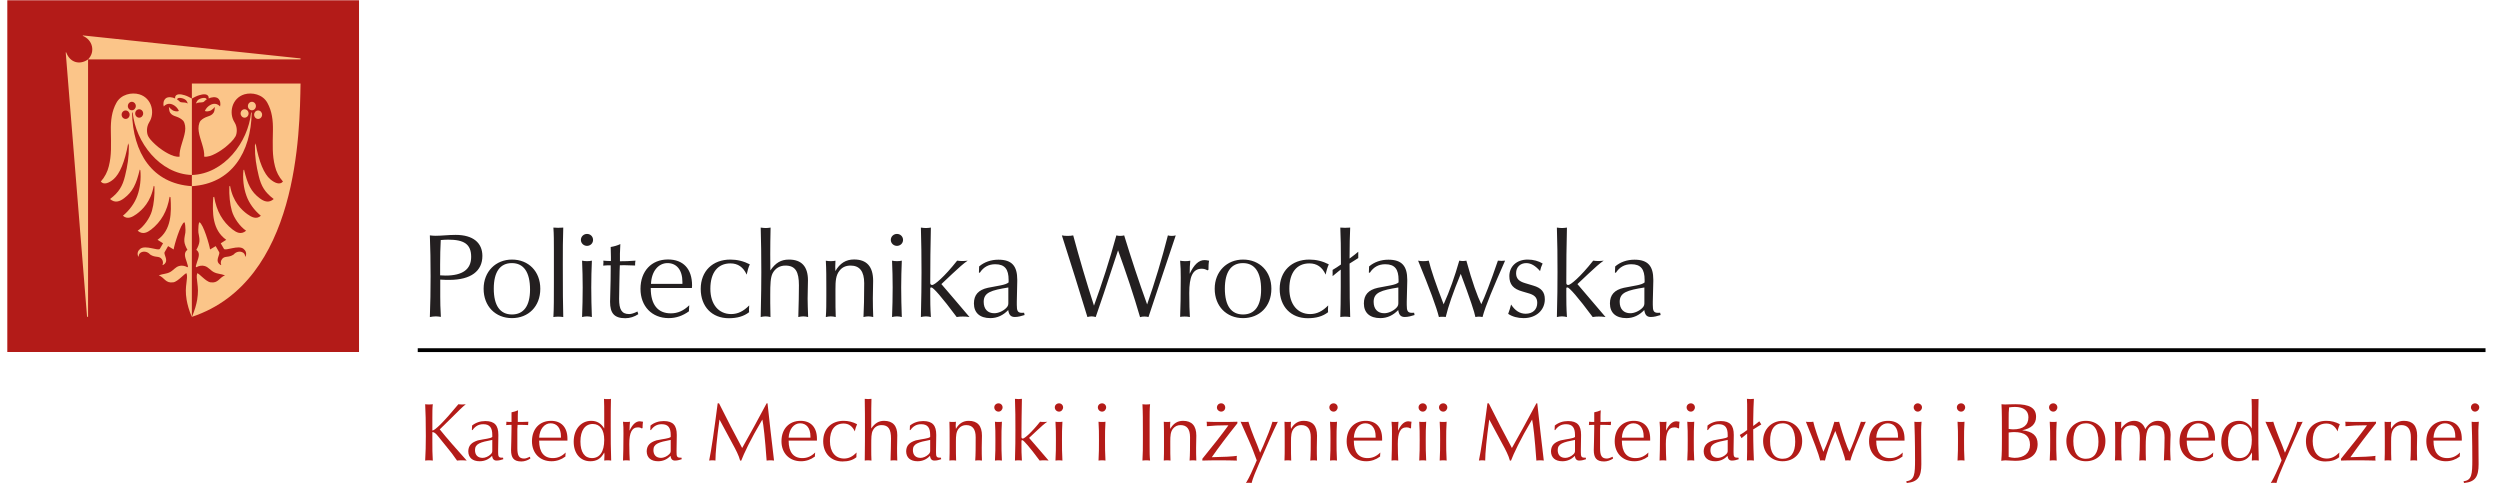 <?xml version="1.0" encoding="UTF-8" standalone="no"?>
<svg
   width="696pt"
   height="136pt"
   viewBox="0 0 174 34"
   version="1.2"
   id="svg218"
   xmlns:xlink="http://www.w3.org/1999/xlink"
   xmlns="http://www.w3.org/2000/svg"
   xmlns:svg="http://www.w3.org/2000/svg">
  <defs
     id="defs79">
    <g
       id="g71">
      <symbol
         overflow="visible"
         id="glyph0-0">
        <path
           style="stroke:none;"
           d=""
           id="path2" />
      </symbol>
      <symbol
         overflow="visible"
         id="glyph0-1">
        <path
           style="stroke:none;"
           d="M 0.516 0 C 0.609 -0.016 0.688 -0.016 0.781 -0.016 C 0.859 -0.016 0.953 -0.016 1.047 0 C 1.016 -0.438 1.016 -0.859 1.016 -1.297 L 1.016 -1.984 C 1.156 -1.984 1.266 -1.875 1.406 -1.703 L 2.062 -0.891 C 2.266 -0.656 2.484 -0.359 2.734 0 C 2.844 -0.016 2.953 -0.016 3.062 -0.016 C 3.172 -0.016 3.281 -0.016 3.406 0 C 2.672 -0.828 2.031 -1.547 1.531 -2.172 L 2.375 -3 C 2.797 -3.422 3.109 -3.734 3.344 -3.922 C 3.25 -3.906 3.172 -3.906 3.078 -3.906 C 3 -3.906 2.922 -3.906 2.828 -3.922 C 1.812 -2.688 1.188 -2.094 1.031 -2.094 C 1.016 -2.094 1.016 -2.094 1.016 -2.109 L 1.016 -2.984 C 1.016 -3.359 1.016 -3.672 1.047 -3.922 C 0.953 -3.906 0.859 -3.906 0.766 -3.906 C 0.688 -3.906 0.609 -3.906 0.516 -3.922 C 0.547 -3.406 0.562 -2.656 0.562 -1.703 C 0.562 -1.094 0.547 -0.531 0.516 0 Z M 0.516 0 "
           id="path5" />
      </symbol>
      <symbol
         overflow="visible"
         id="glyph0-2">
        <path
           style="stroke:none;"
           d="M 1.844 -0.328 C 1.875 -0.109 1.969 0 2.156 0 C 2.328 0 2.484 -0.047 2.625 -0.094 L 2.609 -0.203 C 2.578 -0.203 2.547 -0.203 2.516 -0.203 C 2.297 -0.203 2.266 -0.297 2.266 -0.578 L 2.266 -0.734 L 2.281 -1.719 L 2.281 -1.797 C 2.281 -2.438 2.031 -2.75 1.375 -2.75 C 1.016 -2.75 0.703 -2.641 0.453 -2.438 L 0.438 -2.125 L 0.484 -2.125 C 0.672 -2.391 0.906 -2.531 1.234 -2.531 C 1.688 -2.531 1.859 -2.281 1.859 -1.781 L 1.859 -1.641 C 1.719 -1.531 1.375 -1.516 0.859 -1.406 C 0.422 -1.266 0.203 -1.062 0.188 -0.656 C 0.188 -0.203 0.484 0.047 0.984 0.047 C 1.312 0.047 1.609 -0.078 1.844 -0.328 Z M 1.859 -1.438 L 1.859 -0.688 C 1.859 -0.594 1.844 -0.531 1.75 -0.438 C 1.594 -0.281 1.359 -0.188 1.188 -0.188 C 0.859 -0.188 0.656 -0.375 0.656 -0.734 C 0.656 -1.172 1.031 -1.281 1.859 -1.438 Z M 1.859 -1.438 "
           id="path8" />
      </symbol>
      <symbol
         overflow="visible"
         id="glyph0-3">
        <path
           style="stroke:none;"
           d="M 0.062 -2.469 C 0.172 -2.484 0.266 -2.484 0.359 -2.484 L 0.438 -2.484 L 0.438 -2.281 C 0.438 -1.531 0.406 -1.016 0.406 -0.734 C 0.406 -0.188 0.594 0.062 1.125 0.062 C 1.344 0.062 1.562 -0.016 1.75 -0.141 L 1.719 -0.266 C 1.547 -0.188 1.422 -0.141 1.312 -0.141 C 0.953 -0.141 0.844 -0.359 0.844 -0.859 L 0.844 -2.203 C 0.844 -2.219 0.859 -2.328 0.859 -2.484 L 1.078 -2.484 C 1.219 -2.484 1.391 -2.484 1.594 -2.469 L 1.594 -2.516 C 1.594 -2.594 1.609 -2.656 1.609 -2.703 C 1.328 -2.688 1.078 -2.688 0.875 -2.688 L 0.875 -3.047 C 0.875 -3.109 0.875 -3.25 0.891 -3.5 C 0.75 -3.438 0.609 -3.391 0.438 -3.359 C 0.438 -3.219 0.438 -3.047 0.438 -2.875 L 0.438 -2.688 C 0.328 -2.688 0.188 -2.688 0.078 -2.703 C 0.078 -2.672 0.078 -2.656 0.078 -2.609 C 0.078 -2.562 0.078 -2.516 0.062 -2.469 Z M 0.062 -2.469 "
           id="path11" />
      </symbol>
      <symbol
         overflow="visible"
         id="glyph0-4">
        <path
           style="stroke:none;"
           d="M 0.703 -1.594 C 0.734 -2.203 1.078 -2.594 1.5 -2.594 C 1.938 -2.594 2.219 -2.266 2.219 -1.688 L 2.219 -1.594 Z M 2.531 -0.281 L 2.531 -0.344 C 2.531 -0.406 2.547 -0.484 2.547 -0.562 C 2.281 -0.297 2 -0.172 1.656 -0.172 C 1.031 -0.172 0.703 -0.594 0.703 -1.375 L 0.703 -1.391 L 2.672 -1.391 C 2.672 -1.438 2.672 -1.469 2.672 -1.516 C 2.672 -2.312 2.25 -2.766 1.531 -2.766 C 0.734 -2.766 0.203 -2.203 0.203 -1.344 C 0.203 -0.516 0.75 0.047 1.562 0.047 C 1.922 0.047 2.234 -0.062 2.531 -0.281 Z M 2.531 -0.281 "
           id="path14" />
      </symbol>
      <symbol
         overflow="visible"
         id="glyph0-5">
        <path
           style="stroke:none;"
           d="M 2.328 0 C 2.406 -0.016 2.484 -0.016 2.562 -0.016 C 2.656 -0.016 2.734 -0.016 2.812 0 C 2.781 -0.734 2.781 -1.547 2.781 -2.453 C 2.781 -3.172 2.781 -3.797 2.797 -4.297 C 2.75 -4.281 2.688 -4.281 2.641 -4.281 L 2.484 -4.281 C 2.422 -4.281 2.375 -4.281 2.312 -4.297 C 2.328 -3.969 2.328 -3.625 2.328 -3.266 C 2.328 -3.078 2.328 -2.734 2.328 -2.234 C 2.109 -2.594 1.812 -2.766 1.422 -2.766 C 0.719 -2.766 0.203 -2.188 0.203 -1.312 C 0.203 -0.484 0.672 0.047 1.359 0.047 C 1.812 0.047 2.109 -0.141 2.328 -0.562 C 2.344 -0.484 2.344 -0.406 2.344 -0.344 C 2.344 -0.219 2.328 -0.109 2.328 0 Z M 1.531 -2.547 C 2.031 -2.547 2.328 -2.156 2.328 -1.438 C 2.328 -0.609 2.016 -0.172 1.469 -0.172 C 0.969 -0.172 0.672 -0.578 0.672 -1.328 C 0.672 -2.109 1 -2.547 1.531 -2.547 Z M 1.531 -2.547 "
           id="path17" />
      </symbol>
      <symbol
         overflow="visible"
         id="glyph0-6">
        <path
           style="stroke:none;"
           d="M 0.422 0 C 0.5 -0.016 0.562 -0.016 0.641 -0.016 C 0.719 -0.016 0.812 -0.016 0.891 0 C 0.875 -0.266 0.859 -0.641 0.859 -1.156 C 0.859 -1.938 1.031 -2.312 1.469 -2.312 C 1.547 -2.312 1.641 -2.297 1.734 -2.234 L 1.781 -2.266 C 1.781 -2.438 1.797 -2.594 1.812 -2.703 C 1.719 -2.719 1.641 -2.734 1.594 -2.734 C 1.312 -2.734 1.078 -2.516 0.875 -2.078 C 0.875 -2.312 0.891 -2.516 0.906 -2.703 C 0.828 -2.688 0.75 -2.688 0.672 -2.688 C 0.594 -2.688 0.516 -2.688 0.422 -2.703 C 0.453 -2.453 0.453 -2.188 0.453 -1.875 C 0.453 -1.031 0.438 -0.406 0.422 0 Z M 0.422 0 "
           id="path20" />
      </symbol>
      <symbol
         overflow="visible"
         id="glyph0-7">
        <path
           style="stroke:none;"
           d="M 0.203 0 C 0.281 -0.016 0.359 -0.016 0.438 -0.016 C 0.5 -0.016 0.578 -0.016 0.641 0 C 0.641 -0.531 0.734 -1.484 0.922 -2.859 L 1.812 -1.203 C 2.062 -0.75 2.266 -0.359 2.359 0 L 2.438 0 C 2.609 -0.453 3.062 -1.438 3.906 -2.859 C 3.984 -2.5 4.094 -1.547 4.203 0 C 4.297 -0.016 4.375 -0.016 4.469 -0.016 C 4.547 -0.016 4.641 -0.016 4.719 0 C 4.547 -1.438 4.391 -2.781 4.266 -3.984 L 4.203 -3.984 C 3.625 -2.906 3.062 -1.859 2.5 -0.875 C 1.969 -1.859 1.438 -2.891 0.891 -3.984 L 0.797 -3.984 C 0.547 -2.062 0.359 -0.734 0.203 0 Z M 0.203 0 "
           id="path23" />
      </symbol>
      <symbol
         overflow="visible"
         id="glyph0-8">
        <path
           style="stroke:none;"
           d="M 2.516 -0.234 C 2.516 -0.266 2.516 -0.297 2.516 -0.344 C 2.516 -0.406 2.516 -0.469 2.531 -0.562 C 2.25 -0.281 1.984 -0.141 1.656 -0.141 C 1.062 -0.141 0.672 -0.594 0.672 -1.359 C 0.672 -2.141 1.016 -2.578 1.625 -2.578 C 1.984 -2.578 2.234 -2.391 2.406 -2.031 C 2.438 -2.219 2.5 -2.391 2.562 -2.531 C 2.266 -2.688 1.953 -2.766 1.625 -2.766 C 0.766 -2.766 0.203 -2.203 0.203 -1.344 C 0.203 -0.5 0.75 0.062 1.547 0.062 C 1.953 0.062 2.266 -0.031 2.516 -0.234 Z M 2.516 -0.234 "
           id="path26" />
      </symbol>
      <symbol
         overflow="visible"
         id="glyph0-9">
        <path
           style="stroke:none;"
           d="M 0.438 0 C 0.5 -0.016 0.578 -0.016 0.656 -0.016 C 0.734 -0.016 0.812 -0.016 0.906 0 C 0.891 -0.312 0.891 -0.531 0.891 -0.672 L 0.891 -1.078 C 0.891 -1.562 0.891 -1.891 1 -2.094 C 1.125 -2.344 1.344 -2.469 1.609 -2.469 C 2.094 -2.469 2.266 -2.172 2.266 -1.531 C 2.266 -1.141 2.25 -0.625 2.234 0 C 2.312 -0.016 2.391 -0.016 2.469 -0.016 C 2.547 -0.016 2.625 -0.016 2.703 0 C 2.688 -0.391 2.688 -0.672 2.688 -0.875 C 2.688 -1.219 2.703 -1.516 2.703 -1.766 C 2.703 -2.422 2.391 -2.766 1.781 -2.766 C 1.406 -2.766 1.141 -2.594 0.891 -2.234 C 0.891 -2.516 0.891 -2.781 0.891 -3.016 C 0.891 -3.391 0.891 -3.812 0.906 -4.297 C 0.828 -4.297 0.75 -4.281 0.672 -4.281 C 0.594 -4.281 0.516 -4.297 0.438 -4.297 C 0.453 -3.625 0.453 -2.906 0.453 -2.156 C 0.453 -1.75 0.453 -1.031 0.438 0 Z M 0.438 0 "
           id="path29" />
      </symbol>
      <symbol
         overflow="visible"
         id="glyph0-10">
        <path
           style="stroke:none;"
           d="M 0.438 0 C 0.516 -0.016 0.578 -0.016 0.672 -0.016 C 0.75 -0.016 0.828 -0.016 0.906 0 C 0.891 -0.297 0.891 -0.641 0.891 -1.078 L 0.891 -1.328 C 0.891 -1.719 0.906 -2 1.078 -2.219 C 1.219 -2.391 1.391 -2.469 1.609 -2.469 C 2.047 -2.469 2.266 -2.188 2.266 -1.625 C 2.266 -0.953 2.266 -0.406 2.234 0 C 2.312 -0.016 2.391 -0.016 2.469 -0.016 C 2.547 -0.016 2.625 -0.016 2.703 0 C 2.688 -0.328 2.688 -0.625 2.688 -0.906 C 2.688 -1.172 2.703 -1.453 2.703 -1.734 C 2.703 -2.422 2.391 -2.766 1.781 -2.766 C 1.391 -2.766 1.094 -2.578 0.891 -2.203 C 0.891 -2.281 0.875 -2.344 0.875 -2.422 C 0.875 -2.516 0.891 -2.609 0.891 -2.703 C 0.812 -2.688 0.75 -2.688 0.672 -2.688 C 0.594 -2.688 0.516 -2.688 0.438 -2.703 C 0.453 -2.297 0.453 -1.875 0.453 -1.406 L 0.453 -1 C 0.453 -0.656 0.453 -0.328 0.438 0 Z M 0.438 0 "
           id="path32" />
      </symbol>
      <symbol
         overflow="visible"
         id="glyph0-11">
        <path
           style="stroke:none;"
           d="M 0.422 -3.703 C 0.422 -3.547 0.547 -3.406 0.719 -3.406 C 0.875 -3.406 1 -3.547 1 -3.703 C 1 -3.859 0.875 -3.984 0.719 -3.984 C 0.547 -3.984 0.422 -3.859 0.422 -3.703 Z M 0.469 0 C 0.562 -0.016 0.625 -0.016 0.719 -0.016 C 0.797 -0.016 0.875 -0.016 0.953 0 C 0.922 -0.469 0.922 -0.953 0.922 -1.422 C 0.922 -1.859 0.922 -2.281 0.953 -2.703 C 0.875 -2.688 0.797 -2.688 0.719 -2.688 C 0.625 -2.688 0.562 -2.688 0.469 -2.703 C 0.5 -2.281 0.5 -1.859 0.5 -1.422 C 0.5 -0.953 0.5 -0.469 0.469 0 Z M 0.469 0 "
           id="path35" />
      </symbol>
      <symbol
         overflow="visible"
         id="glyph0-12">
        <path
           style="stroke:none;"
           d="M 0.438 0 C 0.516 -0.016 0.609 -0.016 0.688 -0.016 C 0.766 -0.016 0.844 -0.016 0.922 0 C 0.891 -0.453 0.891 -0.797 0.891 -1.016 L 0.891 -1.344 C 0.891 -1.391 0.891 -1.422 0.953 -1.422 C 1.031 -1.422 1.453 -0.953 2.156 0 C 2.25 -0.016 2.344 -0.016 2.453 -0.016 C 2.562 -0.016 2.672 -0.016 2.781 0 C 2.266 -0.609 1.812 -1.125 1.422 -1.578 L 1.938 -2.062 C 2.25 -2.359 2.5 -2.578 2.688 -2.703 C 2.609 -2.688 2.516 -2.688 2.438 -2.688 C 2.344 -2.688 2.266 -2.688 2.188 -2.703 C 1.547 -1.906 1.094 -1.531 0.984 -1.531 C 0.922 -1.531 0.891 -1.578 0.891 -1.641 L 0.891 -1.828 C 0.891 -2.547 0.906 -3.359 0.922 -4.297 C 0.844 -4.297 0.766 -4.281 0.688 -4.281 C 0.609 -4.281 0.516 -4.297 0.438 -4.297 C 0.469 -3.578 0.469 -2.859 0.469 -2.156 C 0.469 -1.594 0.469 -0.891 0.438 0 Z M 0.438 0 "
           id="path38" />
      </symbol>
      <symbol
         overflow="visible"
         id="glyph0-13">
        <path
           style="stroke:none;"
           d="M 0.531 0 C 0.625 -0.016 0.719 -0.016 0.797 -0.016 C 0.891 -0.016 0.969 -0.016 1.062 0 C 1.031 -0.281 1.031 -0.625 1.031 -1.016 L 1.031 -2.797 C 1.031 -3.234 1.031 -3.609 1.062 -3.922 C 0.969 -3.906 0.875 -3.906 0.781 -3.906 C 0.703 -3.906 0.609 -3.906 0.531 -3.922 C 0.562 -3.391 0.562 -2.75 0.562 -1.953 L 0.562 -1.484 C 0.562 -0.938 0.562 -0.453 0.531 0 Z M 0.531 0 "
           id="path41" />
      </symbol>
      <symbol
         overflow="visible"
         id="glyph0-14">
        <path
           style="stroke:none;"
           d="M 1.141 -3.5 C 1.141 -3.344 1.281 -3.219 1.438 -3.219 C 1.594 -3.219 1.719 -3.344 1.719 -3.5 C 1.719 -3.672 1.594 -3.797 1.438 -3.797 C 1.266 -3.797 1.141 -3.672 1.141 -3.5 Z M 1.141 -3.5 "
           id="path44" />
      </symbol>
      <symbol
         overflow="visible"
         id="glyph0-15">
        <path
           style="stroke:none;"
           d="M -0.016 0 C 0.344 -0.016 0.703 -0.016 1.078 -0.016 C 1.516 -0.016 1.953 -0.016 2.391 0 C 2.375 -0.062 2.375 -0.125 2.375 -0.188 C 2.375 -0.234 2.375 -0.281 2.391 -0.328 C 2.062 -0.281 1.469 -0.25 0.641 -0.234 C 1.141 -0.953 1.734 -1.734 2.422 -2.594 L 2.422 -2.703 C 2.047 -2.688 1.656 -2.688 1.25 -2.688 C 0.938 -2.688 0.625 -2.688 0.281 -2.703 C 0.297 -2.625 0.297 -2.562 0.297 -2.5 C 0.297 -2.453 0.297 -2.422 0.297 -2.391 C 0.75 -2.438 1.172 -2.453 1.578 -2.453 L 1.797 -2.453 C 1.359 -1.844 0.75 -1.062 -0.016 -0.125 Z M -0.016 0 "
           id="path47" />
      </symbol>
      <symbol
         overflow="visible"
         id="glyph0-16">
        <path
           style="stroke:none;"
           d="M 0.438 1.562 C 0.5 1.547 0.562 1.547 0.625 1.547 C 0.703 1.547 0.766 1.547 0.828 1.562 C 0.922 1.203 1.109 0.766 1.344 0.219 L 2.109 -1.531 C 2.312 -1.969 2.484 -2.375 2.656 -2.703 C 2.594 -2.688 2.531 -2.688 2.469 -2.688 C 2.406 -2.688 2.344 -2.688 2.281 -2.703 C 2.141 -2.234 1.922 -1.688 1.641 -1.031 L 1.422 -0.547 L 1.234 -1.047 C 0.906 -1.828 0.703 -2.391 0.609 -2.703 C 0.516 -2.688 0.438 -2.688 0.344 -2.688 C 0.234 -2.688 0.156 -2.688 0.062 -2.703 C 0.594 -1.516 0.891 -0.828 0.953 -0.641 L 1.188 -0.016 L 1.062 0.281 C 0.906 0.625 0.734 1.062 0.438 1.562 Z M 0.438 1.562 "
           id="path50" />
      </symbol>
      <symbol
         overflow="visible"
         id="glyph0-17">
        <path
           style="stroke:none;"
           d="M 0.438 0 C 0.516 -0.016 0.594 -0.016 0.672 -0.016 C 0.75 -0.016 0.828 -0.016 0.922 0 C 0.906 -0.359 0.875 -1.078 0.875 -2.172 C 1.062 -2.281 1.234 -2.391 1.438 -2.516 L 1.297 -2.734 C 1.219 -2.672 1.078 -2.547 0.875 -2.406 L 0.875 -2.812 C 0.875 -3.438 0.906 -3.938 0.922 -4.297 C 0.844 -4.297 0.75 -4.281 0.672 -4.281 C 0.594 -4.281 0.516 -4.297 0.438 -4.297 C 0.453 -4.062 0.453 -3.812 0.453 -3.531 C 0.453 -3.266 0.453 -2.984 0.453 -2.672 L 0.453 -2.125 C 0.297 -2 0.125 -1.891 -0.062 -1.781 L 0.062 -1.562 C 0.312 -1.766 0.438 -1.875 0.453 -1.875 L 0.453 -1.453 C 0.453 -0.812 0.453 -0.328 0.438 0 Z M 0.438 0 "
           id="path53" />
      </symbol>
      <symbol
         overflow="visible"
         id="glyph0-18">
        <path
           style="stroke:none;"
           d="M 1.562 0.047 C 2.344 0.047 2.922 -0.5 2.922 -1.359 C 2.922 -2.188 2.359 -2.766 1.562 -2.766 C 0.797 -2.766 0.203 -2.188 0.203 -1.359 C 0.203 -0.516 0.781 0.047 1.562 0.047 Z M 1.562 -0.125 C 1 -0.125 0.688 -0.547 0.688 -1.359 C 0.688 -2.172 1 -2.594 1.562 -2.594 C 2.125 -2.594 2.438 -2.156 2.438 -1.312 C 2.438 -0.531 2.125 -0.125 1.562 -0.125 Z M 1.562 -0.125 "
           id="path56" />
      </symbol>
      <symbol
         overflow="visible"
         id="glyph0-19">
        <path
           style="stroke:none;"
           d="M 1.047 0 C 1.094 -0.016 1.156 -0.016 1.203 -0.016 C 1.266 -0.016 1.312 -0.016 1.375 0 C 1.484 -0.5 1.719 -1.188 2.094 -2.062 C 2.531 -0.906 2.766 -0.219 2.797 0 C 2.859 -0.016 2.906 -0.016 2.969 -0.016 C 3.016 -0.016 3.078 -0.016 3.141 0 C 3.281 -0.531 3.656 -1.422 4.219 -2.703 C 4.172 -2.703 4.109 -2.688 4.047 -2.688 C 4 -2.688 3.938 -2.703 3.875 -2.703 C 3.516 -1.656 3.25 -0.953 3.078 -0.609 C 2.891 -0.984 2.641 -1.688 2.359 -2.703 C 2.312 -2.688 2.25 -2.688 2.203 -2.688 C 2.141 -2.688 2.078 -2.688 2.031 -2.703 C 1.812 -1.938 1.562 -1.25 1.266 -0.609 C 0.891 -1.594 0.656 -2.281 0.562 -2.703 C 0.469 -2.688 0.391 -2.688 0.297 -2.688 C 0.219 -2.688 0.125 -2.688 0.047 -2.703 C 0.594 -1.359 0.938 -0.469 1.047 0 Z M 1.047 0 "
           id="path59" />
      </symbol>
      <symbol
         overflow="visible"
         id="glyph0-20">
        <path
           style="stroke:none;"
           d="M -0.078 1.562 C 0.719 1.484 0.938 1.109 0.938 0.25 C 0.938 -0.438 0.922 -1.203 0.922 -2.078 C 0.922 -2.266 0.938 -2.469 0.953 -2.703 C 0.859 -2.688 0.781 -2.688 0.688 -2.688 C 0.609 -2.688 0.531 -2.688 0.453 -2.703 C 0.469 -2.297 0.5 -1.422 0.5 -0.062 C 0.5 0.938 0.469 1.375 -0.109 1.438 Z M 0.406 -3.703 C 0.406 -3.547 0.531 -3.406 0.688 -3.406 C 0.844 -3.406 0.984 -3.547 0.984 -3.703 C 0.984 -3.859 0.844 -3.984 0.688 -3.984 C 0.531 -3.984 0.406 -3.859 0.406 -3.703 Z M 0.406 -3.703 "
           id="path62" />
      </symbol>
      <symbol
         overflow="visible"
         id="glyph0-21">
        <path
           style="stroke:none;"
           d="M 1.031 -1.953 C 1.172 -1.969 1.297 -1.984 1.406 -1.984 C 2.156 -1.984 2.516 -1.703 2.516 -1.094 C 2.516 -0.531 2.109 -0.188 1.438 -0.188 C 1.312 -0.188 1.188 -0.219 1.031 -0.25 Z M 0.516 0.016 C 0.609 0 0.719 -0.016 0.812 -0.016 C 1 -0.016 1.219 0.016 1.484 0.016 C 2.516 0.016 3.047 -0.406 3.047 -1.156 C 3.047 -1.734 2.688 -2.031 1.969 -2.109 C 2.609 -2.234 2.938 -2.547 2.938 -3.047 C 2.938 -3.672 2.469 -3.922 1.5 -3.922 C 1.188 -3.922 0.953 -3.906 0.812 -3.906 C 0.75 -3.906 0.656 -3.906 0.531 -3.922 C 0.562 -3.422 0.562 -2.656 0.562 -1.578 C 0.562 -1.016 0.562 -0.484 0.516 0.016 Z M 1.031 -2.203 L 1.031 -2.969 C 1.031 -3.203 1.031 -3.453 1.062 -3.703 C 1.203 -3.719 1.328 -3.734 1.469 -3.734 C 2.078 -3.734 2.406 -3.469 2.406 -3.016 C 2.406 -2.469 2.047 -2.172 1.344 -2.172 C 1.25 -2.172 1.141 -2.188 1.031 -2.203 Z M 1.031 -2.203 "
           id="path65" />
      </symbol>
      <symbol
         overflow="visible"
         id="glyph0-22">
        <path
           style="stroke:none;"
           d="M 0.453 0 C 0.531 -0.016 0.609 -0.016 0.688 -0.016 C 0.75 -0.016 0.844 -0.016 0.922 0 C 0.906 -0.297 0.891 -0.625 0.891 -1 C 0.891 -1.594 0.891 -1.984 1.094 -2.219 C 1.203 -2.375 1.391 -2.453 1.609 -2.453 C 2.047 -2.453 2.188 -2.156 2.188 -1.531 C 2.188 -0.953 2.172 -0.438 2.141 0 C 2.219 -0.016 2.281 -0.016 2.375 -0.016 C 2.438 -0.016 2.516 -0.016 2.609 0 C 2.594 -0.312 2.594 -0.641 2.594 -1 C 2.594 -1.969 2.688 -2.453 3.25 -2.453 C 3.734 -2.453 3.906 -2.188 3.906 -1.594 C 3.906 -1.25 3.891 -0.719 3.859 0 C 3.938 -0.016 4.016 -0.031 4.094 -0.031 C 4.172 -0.031 4.25 -0.016 4.328 0 C 4.312 -0.328 4.297 -0.578 4.297 -0.781 C 4.297 -1.297 4.328 -1.641 4.328 -1.797 C 4.328 -2.422 3.984 -2.766 3.453 -2.766 C 3.078 -2.766 2.781 -2.562 2.562 -2.188 C 2.453 -2.547 2.156 -2.766 1.797 -2.766 C 1.438 -2.766 1.156 -2.594 0.875 -2.219 C 0.891 -2.391 0.891 -2.547 0.891 -2.703 C 0.812 -2.688 0.734 -2.688 0.672 -2.688 C 0.594 -2.688 0.516 -2.688 0.453 -2.703 C 0.469 -2.484 0.469 -2.188 0.469 -1.828 L 0.469 -0.891 C 0.469 -0.531 0.469 -0.234 0.453 0 Z M 0.453 0 "
           id="path68" />
      </symbol>
    </g>
    <clipPath
       id="clip1">
      <path
         d="M 0.504 0.012 L 25 0.012 L 25 24.504 L 0.504 24.504 Z M 0.504 0.012 "
         id="path73" />
    </clipPath>
    <clipPath
       id="clip2">
      <path
         d="M 29 15 L 115.582 15 L 115.582 23 L 29 23 Z M 29 15 "
         id="path76" />
    </clipPath>
  </defs>
  <g
     id="surface5158">
    <g
       clip-path="url(#clip1)"
       clip-rule="nonzero"
       id="g83">
      <path
         style=" stroke:none;fill-rule:evenodd;fill:rgb(70.07%,10.922%,9.523%);fill-opacity:1;"
         d="M 0.508 24.5 L 24.988 24.5 L 24.988 0.02 L 0.508 0.02 Z M 0.508 24.5 "
         id="path81" />
    </g>
    <path
       style=" stroke:none;fill-rule:evenodd;fill:rgb(98.396%,77.344%,53.549%);fill-opacity:1;"
       d="M 9.191 7.832 C 9.246 10.617 10.586 12.785 13.355 12.957 L 13.355 12.18 C 11.113 12.105 9.441 9.898 9.234 7.832 Z M 8.746 8.277 C 8.59 8.277 8.465 8.145 8.465 7.98 C 8.465 7.82 8.59 7.688 8.746 7.688 C 8.898 7.688 9.023 7.82 9.023 7.98 C 9.023 8.145 8.898 8.277 8.746 8.277 Z M 9.688 8.191 C 9.535 8.191 9.41 8.059 9.41 7.898 C 9.41 7.734 9.535 7.605 9.688 7.605 C 9.84 7.605 9.965 7.734 9.965 7.898 C 9.965 8.059 9.84 8.191 9.688 8.191 Z M 9.176 7.676 C 9.023 7.676 8.898 7.543 8.898 7.383 C 8.898 7.219 9.023 7.086 9.176 7.086 C 9.328 7.086 9.453 7.219 9.453 7.383 C 9.453 7.543 9.328 7.676 9.176 7.676 Z M 13.352 22.051 L 13.348 22.051 C 13.156 21.609 13.043 21.188 12.988 20.863 C 12.945 20.621 12.934 20.406 12.934 20.219 C 12.938 20.027 12.953 19.863 12.973 19.719 C 13.008 19.426 13.047 19.207 12.984 19.023 C 12.895 18.973 12.395 19.598 12.066 19.648 C 11.512 19.734 11.457 19.32 11.051 19.164 C 11.348 19.051 11.57 19.074 11.828 18.941 C 12.055 18.824 12.211 18.586 12.461 18.516 C 12.633 18.465 12.832 18.484 13.047 18.598 C 13.121 18.598 13.062 18.445 13 18.246 C 12.949 18.094 12.875 17.902 12.871 17.742 C 12.867 17.594 12.922 17.469 13.047 17.391 C 12.922 17.176 12.844 16.965 12.832 16.809 C 12.809 16.453 12.926 16.266 12.91 16.012 C 12.898 15.828 12.902 15.562 12.832 15.465 C 12.566 15.566 12.121 17.078 12.086 17.363 L 11.699 17.129 L 11.457 17.551 C 11.363 17.715 11.828 18.195 11.332 18.453 L 11.312 18.441 C 11.359 18.301 11.363 18.172 11.254 18.027 C 11.066 17.785 10.812 17.957 10.449 17.715 C 10.266 17.5 10.016 17.484 9.852 17.551 C 9.742 17.598 9.656 17.688 9.645 17.855 L 9.625 17.863 C 9.516 17.625 9.613 17.438 9.758 17.32 C 10.125 17.027 11.023 17.488 11.125 17.32 L 11.348 16.934 L 10.965 16.691 C 11.934 16 11.938 14.809 11.867 13.727 L 11.805 13.695 C 11.645 14.691 11.211 15.441 10.52 15.977 C 10.258 16.176 9.938 16.359 9.582 16.059 C 10.008 15.773 10.434 15.176 10.574 14.676 C 10.711 14.184 10.77 13.613 10.75 12.977 L 10.699 12.934 C 10.504 14.043 9.902 14.609 9.5 14.902 C 9.211 15.109 8.867 15.297 8.555 15.016 C 9.016 14.633 9.379 14.137 9.562 13.613 C 9.758 13.066 9.82 12.465 9.77 11.859 L 9.727 11.801 C 9.484 12.836 9.23 13.348 8.637 13.797 C 8.34 14.023 8 14.156 7.66 13.852 C 8.277 13.383 8.527 12.965 8.703 12.246 C 8.875 11.539 8.977 10.93 8.969 10.137 L 8.922 9.973 C 8.688 11.293 8.324 12.113 7.898 12.477 C 7.613 12.719 7.238 12.902 7.016 12.637 C 7.301 12.312 7.48 11.957 7.574 11.57 C 7.77 10.789 7.73 10.133 7.715 9.082 C 7.703 8.395 7.777 7.738 8.102 7.156 C 8.43 6.559 9.168 6.41 9.703 6.566 C 10.574 6.832 10.801 7.867 10.387 8.508 C 10.172 8.848 10.203 9.281 10.32 9.492 C 10.461 9.754 10.758 10.023 11.043 10.258 C 11.305 10.465 12.039 10.977 12.5 10.902 C 12.477 10.633 12.551 10.34 12.641 10.043 C 12.73 9.746 12.836 9.441 12.879 9.152 C 12.922 8.895 12.887 8.586 12.754 8.406 C 12.598 8.25 12.441 8.176 12.285 8.121 C 12.086 8.051 11.969 8.016 11.848 7.855 C 11.789 7.773 11.766 7.613 11.754 7.445 C 11.859 7.559 11.941 7.637 12.035 7.688 C 12.121 7.73 12.371 7.801 12.449 7.711 C 12.367 7.531 12.219 7.375 12.039 7.289 C 11.797 7.172 11.57 7.219 11.395 7.41 C 11.344 7.219 11.375 6.992 11.527 6.855 C 11.684 6.711 12.016 6.762 12.188 6.855 C 12.168 6.719 12.238 6.586 12.438 6.566 C 12.574 6.551 12.711 6.59 12.84 6.625 C 13.031 6.68 13.176 6.766 13.355 6.859 Z M 12.328 6.926 C 12.391 6.961 12.457 7.012 12.504 7.066 C 12.578 7.156 12.812 7.113 12.945 7.152 C 13.027 7.176 13.066 7.211 13.07 7.195 C 13.031 7.113 13.004 7.027 12.934 6.965 C 12.785 6.824 12.34 6.727 12.328 6.926 Z M 17.52 7.832 C 17.465 10.617 16.121 12.785 13.355 12.957 L 13.355 12.18 C 15.598 12.105 17.27 9.898 17.477 7.832 Z M 17.965 8.277 C 18.117 8.277 18.242 8.145 18.242 7.98 C 18.242 7.82 18.117 7.688 17.965 7.688 C 17.812 7.688 17.688 7.82 17.688 7.98 C 17.688 8.145 17.812 8.277 17.965 8.277 Z M 17.023 8.191 C 17.176 8.191 17.301 8.059 17.301 7.898 C 17.301 7.734 17.176 7.605 17.023 7.605 C 16.871 7.605 16.746 7.734 16.746 7.898 C 16.746 8.059 16.871 8.191 17.023 8.191 Z M 17.535 7.676 C 17.688 7.676 17.812 7.543 17.812 7.383 C 17.812 7.219 17.688 7.086 17.535 7.086 C 17.379 7.086 17.254 7.219 17.254 7.383 C 17.254 7.543 17.379 7.676 17.535 7.676 Z M 20.918 5.816 C 20.855 9.152 20.801 19.566 13.363 22.051 L 13.359 22.051 C 13.551 21.605 13.668 21.191 13.723 20.863 C 13.762 20.621 13.777 20.406 13.777 20.219 C 13.773 20.027 13.758 19.863 13.738 19.719 C 13.703 19.426 13.664 19.207 13.727 19.023 C 13.816 18.973 14.312 19.598 14.645 19.648 C 15.195 19.734 15.254 19.32 15.66 19.164 C 15.363 19.051 15.141 19.074 14.883 18.941 C 14.656 18.824 14.5 18.586 14.25 18.516 C 14.078 18.465 13.879 18.484 13.664 18.598 C 13.59 18.598 13.648 18.445 13.711 18.246 C 13.762 18.094 13.836 17.902 13.84 17.742 C 13.844 17.594 13.785 17.469 13.664 17.391 C 13.789 17.176 13.867 16.965 13.879 16.809 C 13.902 16.453 13.785 16.266 13.801 16.012 C 13.809 15.828 13.809 15.562 13.875 15.465 C 14.145 15.566 14.586 17.078 14.621 17.363 L 15.012 17.129 L 15.254 17.551 C 15.348 17.715 14.883 18.195 15.379 18.453 L 15.398 18.441 C 15.352 18.301 15.348 18.172 15.457 18.027 C 15.645 17.785 15.898 17.957 16.262 17.715 C 16.445 17.5 16.695 17.484 16.855 17.551 C 16.969 17.598 17.055 17.688 17.062 17.855 L 17.086 17.863 C 17.191 17.625 17.098 17.438 16.949 17.32 C 16.586 17.027 15.688 17.488 15.586 17.32 L 15.363 16.934 L 15.746 16.691 C 14.777 16 14.77 14.809 14.844 13.727 L 14.906 13.695 C 15.066 14.691 15.5 15.441 16.191 15.977 C 16.453 16.176 16.773 16.359 17.129 16.059 C 16.703 15.773 16.277 15.176 16.137 14.676 C 16 14.184 15.941 13.613 15.961 12.977 L 16.012 12.934 C 16.207 14.043 16.809 14.609 17.211 14.902 C 17.5 15.109 17.844 15.297 18.156 15.016 C 17.691 14.633 17.332 14.137 17.148 13.613 C 16.953 13.066 16.887 12.465 16.941 11.859 L 16.984 11.801 C 17.227 12.836 17.48 13.348 18.074 13.797 C 18.371 14.023 18.711 14.156 19.051 13.852 C 18.434 13.383 18.18 12.965 18.008 12.246 C 17.836 11.539 17.734 10.93 17.742 10.137 L 17.789 9.973 C 18.023 11.293 18.387 12.113 18.812 12.477 C 19.098 12.719 19.473 12.902 19.695 12.637 C 19.41 12.312 19.23 11.957 19.137 11.57 C 18.941 10.789 18.98 10.133 18.996 9.082 C 19.008 8.395 18.934 7.738 18.609 7.156 C 18.281 6.562 17.543 6.41 17.008 6.566 C 16.133 6.832 15.91 7.867 16.32 8.508 C 16.539 8.848 16.504 9.281 16.391 9.492 C 16.246 9.754 15.953 10.023 15.668 10.258 C 15.406 10.465 14.668 10.977 14.211 10.902 C 14.234 10.633 14.16 10.34 14.07 10.043 C 13.98 9.746 13.875 9.441 13.832 9.152 C 13.789 8.895 13.824 8.586 13.957 8.406 C 14.113 8.25 14.27 8.176 14.426 8.121 C 14.625 8.051 14.742 8.016 14.859 7.855 C 14.922 7.773 14.945 7.613 14.957 7.445 C 14.852 7.559 14.77 7.637 14.676 7.688 C 14.59 7.73 14.34 7.801 14.262 7.711 C 14.344 7.531 14.492 7.375 14.672 7.289 C 14.914 7.172 15.141 7.219 15.316 7.41 C 15.367 7.219 15.336 6.992 15.184 6.855 C 15.023 6.711 14.695 6.762 14.523 6.855 C 14.543 6.719 14.469 6.586 14.273 6.566 C 14.137 6.551 14 6.59 13.871 6.625 C 13.68 6.68 13.535 6.766 13.355 6.859 L 13.355 5.816 Z M 14.383 6.926 C 14.316 6.961 14.254 7.012 14.207 7.066 C 14.133 7.156 13.898 7.113 13.762 7.152 C 13.684 7.176 13.645 7.211 13.637 7.195 C 13.68 7.113 13.707 7.027 13.777 6.965 C 13.922 6.824 14.371 6.727 14.383 6.926 Z M 6.129 22.051 L 6.059 22.051 L 4.574 3.645 L 4.609 3.645 C 4.867 4.363 5.555 4.543 6.129 4.133 Z M 20.918 4.066 L 20.918 4.133 L 6.129 4.133 C 6.648 3.609 6.453 2.781 5.766 2.496 L 5.766 2.465 L 20.918 4.066 "
       id="path85" />
    <g
       clip-path="url(#clip2)"
       clip-rule="nonzero"
       id="g89">
      <path
         style=" stroke:none;fill-rule:nonzero;fill:rgb(13.73%,12.16%,12.549%);fill-opacity:1;"
         d="M 33.574 17.812 C 33.574 16.895 32.922 16.348 31.715 16.348 C 31.203 16.348 30.742 16.41 30.328 16.41 C 30.207 16.41 30.082 16.402 29.918 16.383 C 29.953 17.27 29.969 18.211 29.969 19.23 C 29.969 20.203 29.953 21.145 29.918 22.066 C 30.062 22.039 30.199 22.02 30.336 22.02 C 30.453 22.02 30.566 22.039 30.684 22.055 C 30.648 21.461 30.641 20.992 30.641 20.652 L 30.641 19.461 C 30.906 19.48 31.125 19.48 31.27 19.48 C 32.777 19.48 33.574 18.867 33.574 17.812 Z M 32.793 17.879 C 32.793 18.746 32.199 19.18 31.008 19.18 C 30.879 19.18 30.762 19.172 30.633 19.164 L 30.633 18.414 C 30.633 17.812 30.648 17.242 30.676 16.707 C 30.855 16.691 31.023 16.68 31.195 16.68 C 32.293 16.68 32.793 16.988 32.793 17.879 Z M 37.605 20.098 C 37.605 18.891 36.789 18.066 35.633 18.066 C 34.512 18.066 33.66 18.891 33.66 20.098 C 33.66 21.316 34.484 22.141 35.633 22.141 C 36.766 22.141 37.605 21.34 37.605 20.098 Z M 36.891 20.152 C 36.891 21.289 36.449 21.887 35.633 21.887 C 34.809 21.887 34.367 21.273 34.367 20.09 C 34.367 18.918 34.809 18.312 35.625 18.312 C 36.449 18.312 36.891 18.941 36.891 20.152 Z M 39.203 22.066 C 39.18 21.344 39.172 20.117 39.172 18.395 C 39.172 17.453 39.172 16.602 39.203 15.84 C 39.094 15.848 38.965 15.855 38.848 15.855 C 38.746 15.855 38.625 15.848 38.516 15.84 C 38.551 16.297 38.551 16.832 38.551 17.461 L 38.551 19.645 C 38.551 20.703 38.551 21.512 38.516 22.066 C 38.625 22.047 38.738 22.039 38.848 22.039 C 38.965 22.039 39.086 22.047 39.203 22.066 Z M 41.277 16.699 C 41.277 16.461 41.094 16.281 40.855 16.281 C 40.625 16.281 40.43 16.461 40.43 16.699 C 40.43 16.93 40.625 17.113 40.855 17.113 C 41.094 17.113 41.277 16.93 41.277 16.699 Z M 41.195 22.066 C 41.168 21.383 41.152 20.691 41.152 20.004 C 41.152 19.367 41.168 18.754 41.195 18.141 C 41.094 18.168 40.973 18.176 40.855 18.176 C 40.742 18.176 40.633 18.168 40.512 18.141 C 40.539 18.746 40.555 19.367 40.555 20.004 C 40.555 20.691 40.539 21.383 40.512 22.066 C 40.633 22.039 40.742 22.02 40.855 22.02 C 40.973 22.02 41.094 22.039 41.195 22.066 Z M 44.426 21.867 L 44.367 21.68 C 44.129 21.801 43.934 21.859 43.789 21.859 C 43.262 21.859 43.09 21.535 43.09 20.805 C 43.09 20.047 43.125 19.406 43.125 18.879 C 43.125 18.84 43.133 18.695 43.141 18.465 C 43.227 18.457 43.328 18.457 43.438 18.457 C 43.652 18.457 43.906 18.465 44.203 18.48 L 44.203 18.414 C 44.203 18.312 44.211 18.219 44.23 18.141 C 43.812 18.176 43.457 18.184 43.148 18.184 L 43.148 17.641 C 43.148 17.555 43.156 17.344 43.176 16.988 C 42.98 17.082 42.758 17.148 42.504 17.191 C 42.512 17.41 42.52 17.641 42.52 17.887 L 42.52 18.168 C 42.352 18.168 42.164 18.156 41.992 18.141 C 41.992 18.176 42 18.219 42 18.27 C 42 18.336 41.992 18.414 41.984 18.488 C 42.129 18.473 42.273 18.465 42.418 18.465 L 42.504 18.465 L 42.504 18.746 C 42.504 19.836 42.461 20.59 42.461 21.008 C 42.461 21.793 42.75 22.148 43.523 22.148 C 43.84 22.148 44.152 22.047 44.426 21.867 Z M 48.168 19.871 C 48.168 18.703 47.547 18.059 46.492 18.059 C 45.336 18.059 44.578 18.875 44.578 20.109 C 44.578 21.309 45.367 22.141 46.543 22.141 C 47.055 22.141 47.52 21.98 47.953 21.664 L 47.953 21.562 C 47.953 21.469 47.961 21.359 47.973 21.246 C 47.578 21.629 47.172 21.809 46.688 21.809 C 45.785 21.809 45.293 21.203 45.293 20.074 L 45.293 20.047 L 48.156 20.047 C 48.156 19.988 48.168 19.93 48.168 19.871 Z M 47.496 19.758 L 45.309 19.758 C 45.344 18.867 45.836 18.312 46.457 18.312 C 47.094 18.312 47.496 18.789 47.496 19.625 Z M 52.188 18.398 C 51.754 18.176 51.305 18.066 50.836 18.066 C 49.594 18.066 48.77 18.875 48.77 20.109 C 48.77 21.348 49.562 22.148 50.719 22.148 C 51.305 22.148 51.762 22.02 52.137 21.73 C 52.129 21.68 52.129 21.621 52.129 21.562 C 52.129 21.477 52.137 21.375 52.145 21.258 C 51.746 21.664 51.355 21.859 50.887 21.859 C 50.027 21.859 49.441 21.195 49.441 20.098 C 49.441 18.969 49.961 18.332 50.836 18.332 C 51.355 18.332 51.73 18.586 51.969 19.113 C 52.02 18.848 52.094 18.602 52.188 18.398 Z M 56.246 22.066 C 56.227 21.512 56.211 21.086 56.211 20.789 C 56.211 20.297 56.234 19.871 56.234 19.512 C 56.234 18.551 55.793 18.066 54.91 18.066 C 54.355 18.066 53.973 18.297 53.617 18.824 C 53.617 18.426 53.609 18.043 53.609 17.688 C 53.609 17.152 53.617 16.531 53.633 15.84 C 53.531 15.855 53.414 15.871 53.293 15.871 C 53.191 15.871 53.074 15.855 52.945 15.84 C 52.973 16.812 52.988 17.848 52.988 18.941 C 52.988 19.52 52.98 20.559 52.945 22.066 C 53.055 22.039 53.168 22.02 53.277 22.02 C 53.395 22.02 53.516 22.039 53.625 22.066 C 53.617 21.613 53.609 21.289 53.609 21.094 L 53.609 20.5 C 53.609 19.801 53.625 19.316 53.77 19.027 C 53.957 18.672 54.273 18.484 54.664 18.484 C 55.367 18.484 55.605 18.918 55.605 19.852 C 55.605 20.406 55.59 21.145 55.562 22.066 C 55.684 22.039 55.793 22.02 55.906 22.02 C 56.023 22.02 56.141 22.039 56.246 22.066 Z M 60.777 22.066 C 60.758 21.598 60.75 21.164 60.75 20.754 C 60.75 20.363 60.77 19.953 60.77 19.547 C 60.77 18.551 60.324 18.059 59.441 18.059 C 58.879 18.059 58.457 18.32 58.141 18.867 C 58.141 18.766 58.133 18.664 58.133 18.559 C 58.133 18.426 58.141 18.289 58.148 18.145 C 58.047 18.168 57.938 18.176 57.816 18.176 C 57.715 18.176 57.598 18.168 57.477 18.145 C 57.512 18.73 57.512 19.352 57.512 20.031 L 57.512 20.617 C 57.512 21.121 57.512 21.598 57.477 22.066 C 57.598 22.039 57.707 22.02 57.816 22.02 C 57.938 22.02 58.055 22.039 58.168 22.066 C 58.148 21.637 58.148 21.129 58.148 20.508 L 58.148 20.133 C 58.148 19.582 58.168 19.164 58.43 18.84 C 58.617 18.594 58.879 18.484 59.203 18.484 C 59.832 18.484 60.148 18.891 60.148 19.707 C 60.148 20.695 60.129 21.484 60.098 22.066 C 60.215 22.039 60.324 22.02 60.438 22.02 C 60.547 22.02 60.668 22.039 60.777 22.066 Z M 62.852 16.699 C 62.852 16.461 62.664 16.281 62.426 16.281 C 62.195 16.281 62 16.461 62 16.699 C 62 16.93 62.195 17.113 62.426 17.113 C 62.664 17.113 62.852 16.93 62.852 16.699 Z M 62.766 22.066 C 62.742 21.383 62.723 20.691 62.723 20.004 C 62.723 19.367 62.742 18.754 62.766 18.141 C 62.664 18.168 62.547 18.176 62.426 18.176 C 62.316 18.176 62.203 18.168 62.086 18.141 C 62.113 18.746 62.129 19.367 62.129 20.004 C 62.129 20.691 62.113 21.383 62.086 22.066 C 62.203 22.039 62.316 22.02 62.426 22.02 C 62.547 22.02 62.664 22.039 62.766 22.066 Z M 67.477 22.066 C 66.73 21.18 66.074 20.422 65.52 19.773 L 66.27 19.066 C 66.719 18.645 67.07 18.328 67.352 18.141 C 67.23 18.156 67.102 18.168 66.984 18.168 C 66.863 18.168 66.746 18.156 66.617 18.141 C 65.707 19.297 65.035 19.836 64.883 19.836 C 64.789 19.836 64.746 19.785 64.746 19.691 L 64.746 19.41 C 64.746 18.371 64.758 17.184 64.789 15.84 C 64.68 15.855 64.562 15.871 64.441 15.871 C 64.332 15.871 64.211 15.855 64.094 15.84 C 64.125 16.887 64.137 17.922 64.137 18.941 C 64.137 19.742 64.125 20.777 64.094 22.066 C 64.211 22.039 64.332 22.02 64.441 22.02 C 64.562 22.02 64.68 22.039 64.789 22.066 C 64.746 21.418 64.746 20.914 64.746 20.582 L 64.746 20.113 C 64.746 20.039 64.746 20.004 64.824 20.004 C 64.953 20.004 65.555 20.676 66.586 22.066 C 66.719 22.039 66.863 22.031 67.008 22.031 C 67.164 22.031 67.324 22.039 67.477 22.066 Z M 71.312 21.926 L 71.277 21.766 C 71.227 21.773 71.176 21.773 71.133 21.773 C 70.82 21.773 70.77 21.621 70.77 21.223 L 70.77 20.992 L 70.801 19.574 L 70.801 19.469 C 70.801 18.527 70.438 18.074 69.492 18.074 C 68.973 18.074 68.508 18.238 68.148 18.543 L 68.133 18.977 L 68.199 18.977 C 68.453 18.586 68.812 18.391 69.27 18.391 C 69.941 18.391 70.199 18.746 70.199 19.48 L 70.199 19.656 C 69.984 19.844 69.484 19.879 68.754 20.031 C 68.098 20.176 67.785 20.523 67.785 21.121 C 67.785 21.766 68.191 22.141 68.93 22.141 C 69.406 22.141 69.824 21.945 70.172 21.578 C 70.223 21.91 70.344 22.062 70.633 22.062 C 70.871 22.062 71.082 21.996 71.312 21.926 Z M 70.18 21.078 C 70.18 21.195 70.172 21.297 70.035 21.434 C 69.816 21.656 69.477 21.801 69.203 21.801 C 68.742 21.801 68.465 21.512 68.465 21.008 C 68.465 20.355 68.98 20.203 70.18 20.008 Z M 81.832 16.383 C 81.738 16.41 81.645 16.418 81.551 16.418 C 81.457 16.418 81.371 16.41 81.285 16.383 C 80.871 18.008 80.387 19.613 79.84 21.188 C 79.254 19.574 78.727 17.965 78.242 16.383 C 78.148 16.41 78.055 16.418 77.969 16.418 C 77.875 16.418 77.793 16.41 77.699 16.383 C 77.23 18.102 76.703 19.727 76.141 21.273 C 75.598 19.59 75.121 17.957 74.695 16.383 C 74.57 16.41 74.434 16.418 74.305 16.418 C 74.168 16.418 74.031 16.41 73.906 16.383 C 74.551 18.406 75.148 20.297 75.684 22.066 C 75.785 22.039 75.879 22.02 75.973 22.02 C 76.074 22.02 76.168 22.039 76.262 22.066 C 76.508 21.383 77.02 19.836 77.816 17.422 C 78.387 19.004 78.906 20.551 79.348 22.074 C 79.449 22.039 79.543 22.031 79.645 22.031 C 79.746 22.031 79.84 22.039 79.934 22.066 C 80.555 20.211 81.176 18.32 81.832 16.383 Z M 84.152 18.145 C 84.016 18.117 83.914 18.102 83.836 18.102 C 83.43 18.102 83.098 18.426 82.801 19.055 C 82.801 18.715 82.816 18.406 82.844 18.145 C 82.73 18.168 82.613 18.176 82.492 18.176 C 82.383 18.176 82.266 18.168 82.137 18.145 C 82.172 18.5 82.18 18.902 82.18 19.344 C 82.18 20.559 82.164 21.469 82.137 22.055 C 82.246 22.039 82.348 22.031 82.453 22.031 C 82.57 22.031 82.699 22.039 82.816 22.066 C 82.793 21.691 82.773 21.129 82.773 20.387 C 82.773 19.258 83.012 18.703 83.641 18.703 C 83.777 18.703 83.906 18.738 84.043 18.816 L 84.109 18.773 C 84.109 18.535 84.117 18.312 84.152 18.145 Z M 88.488 20.098 C 88.488 18.891 87.672 18.066 86.516 18.066 C 85.395 18.066 84.543 18.891 84.543 20.098 C 84.543 21.316 85.367 22.141 86.516 22.141 C 87.648 22.141 88.488 21.34 88.488 20.098 Z M 87.773 20.152 C 87.773 21.289 87.332 21.887 86.516 21.887 C 85.691 21.887 85.25 21.273 85.25 20.09 C 85.25 18.918 85.691 18.312 86.508 18.312 C 87.332 18.312 87.773 18.941 87.773 20.152 Z M 92.484 18.398 C 92.051 18.176 91.602 18.066 91.133 18.066 C 89.891 18.066 89.066 18.875 89.066 20.109 C 89.066 21.348 89.859 22.148 91.016 22.148 C 91.602 22.148 92.059 22.02 92.434 21.73 C 92.426 21.68 92.426 21.621 92.426 21.562 C 92.426 21.477 92.434 21.375 92.441 21.258 C 92.043 21.664 91.652 21.859 91.184 21.859 C 90.324 21.859 89.738 21.195 89.738 20.098 C 89.738 18.969 90.258 18.332 91.133 18.332 C 91.652 18.332 92.027 18.586 92.266 19.113 C 92.316 18.848 92.391 18.602 92.484 18.398 Z M 94.535 17.961 L 94.535 17.52 C 94.414 17.621 94.219 17.789 93.93 17.996 L 93.93 17.902 C 93.93 17.113 93.949 16.363 93.973 15.84 C 93.863 15.848 93.734 15.855 93.617 15.855 C 93.516 15.855 93.395 15.848 93.285 15.84 C 93.316 16.523 93.328 17.309 93.328 18.191 L 93.328 18.41 C 93.082 18.582 93.004 18.633 92.75 18.785 L 92.75 19.219 C 93.105 18.93 93.285 18.777 93.316 18.762 L 93.316 19.965 C 93.316 20.883 93.301 21.578 93.285 22.066 C 93.395 22.047 93.504 22.039 93.617 22.039 C 93.734 22.039 93.855 22.047 93.973 22.066 C 93.949 21.535 93.93 20.34 93.93 18.344 C 94.188 18.184 94.254 18.133 94.535 17.961 Z M 98.453 21.926 L 98.422 21.766 C 98.371 21.773 98.316 21.773 98.277 21.773 C 97.961 21.773 97.91 21.621 97.91 21.223 L 97.91 20.992 L 97.945 19.574 L 97.945 19.469 C 97.945 18.527 97.578 18.074 96.633 18.074 C 96.117 18.074 95.648 18.238 95.289 18.543 L 95.273 18.977 L 95.344 18.977 C 95.598 18.586 95.953 18.391 96.414 18.391 C 97.086 18.391 97.34 18.746 97.34 19.48 L 97.34 19.656 C 97.129 19.844 96.625 19.879 95.895 20.031 C 95.238 20.176 94.926 20.523 94.926 21.121 C 94.926 21.766 95.332 22.141 96.074 22.141 C 96.551 22.141 96.965 21.945 97.316 21.578 C 97.367 21.91 97.484 22.062 97.773 22.062 C 98.012 22.062 98.227 21.996 98.453 21.926 Z M 97.324 21.078 C 97.324 21.195 97.316 21.297 97.18 21.434 C 96.957 21.656 96.617 21.801 96.344 21.801 C 95.887 21.801 95.605 21.512 95.605 21.008 C 95.605 20.355 96.125 20.203 97.324 20.008 Z M 104.754 18.141 C 104.68 18.148 104.594 18.156 104.508 18.156 C 104.422 18.156 104.348 18.148 104.254 18.141 C 103.734 19.664 103.336 20.676 103.098 21.172 C 102.832 20.633 102.461 19.621 102.059 18.141 C 101.977 18.156 101.891 18.168 101.812 18.168 C 101.734 18.168 101.652 18.156 101.566 18.141 C 101.25 19.246 100.895 20.258 100.477 21.18 C 99.926 19.758 99.586 18.746 99.441 18.141 C 99.312 18.168 99.188 18.176 99.066 18.176 C 98.938 18.176 98.82 18.168 98.699 18.141 C 99.5 20.082 99.984 21.391 100.148 22.066 C 100.23 22.047 100.301 22.047 100.383 22.047 C 100.461 22.047 100.547 22.047 100.621 22.066 C 100.793 21.348 101.133 20.344 101.668 19.059 C 102.305 20.762 102.637 21.758 102.688 22.066 C 102.773 22.047 102.852 22.039 102.926 22.039 C 103.012 22.039 103.098 22.047 103.184 22.066 C 103.387 21.289 103.938 19.996 104.754 18.141 Z M 107.52 20.832 C 107.52 20.312 107.266 20.039 106.719 19.879 L 106.148 19.707 C 105.723 19.582 105.52 19.395 105.52 19.012 C 105.52 18.594 105.809 18.312 106.227 18.312 C 106.559 18.312 106.871 18.5 107.188 18.867 C 107.223 18.688 107.281 18.52 107.367 18.34 C 107.086 18.168 106.727 18.066 106.328 18.066 C 105.547 18.066 105.051 18.551 105.051 19.215 C 105.051 19.801 105.324 20.109 105.953 20.285 L 106.336 20.398 C 106.777 20.516 106.992 20.688 106.992 21.078 C 106.992 21.547 106.676 21.836 106.184 21.836 C 105.785 21.836 105.445 21.621 105.172 21.195 C 105.121 21.41 105.051 21.621 104.969 21.844 C 105.258 22.039 105.629 22.141 106.047 22.141 C 106.934 22.141 107.52 21.57 107.52 20.832 Z M 111.746 22.066 C 110.996 21.18 110.34 20.422 109.789 19.773 L 110.539 19.066 C 110.988 18.645 111.336 18.328 111.617 18.141 C 111.5 18.156 111.371 18.168 111.25 18.168 C 111.133 18.168 111.012 18.156 110.887 18.141 C 109.977 19.297 109.305 19.836 109.152 19.836 C 109.059 19.836 109.016 19.785 109.016 19.691 L 109.016 19.41 C 109.016 18.371 109.023 17.184 109.059 15.84 C 108.945 15.855 108.828 15.871 108.711 15.871 C 108.598 15.871 108.48 15.855 108.359 15.84 C 108.395 16.887 108.402 17.922 108.402 18.941 C 108.402 19.742 108.395 20.777 108.359 22.066 C 108.48 22.039 108.598 22.02 108.711 22.02 C 108.828 22.02 108.945 22.039 109.059 22.066 C 109.016 21.418 109.016 20.914 109.016 20.582 L 109.016 20.113 C 109.016 20.039 109.016 20.004 109.094 20.004 C 109.219 20.004 109.824 20.676 110.852 22.066 C 110.988 22.039 111.133 22.031 111.277 22.031 C 111.43 22.031 111.59 22.039 111.746 22.066 Z M 115.578 21.926 L 115.547 21.766 C 115.496 21.773 115.445 21.773 115.402 21.773 C 115.086 21.773 115.035 21.621 115.035 21.223 L 115.035 20.992 L 115.07 19.574 L 115.07 19.469 C 115.07 18.527 114.703 18.074 113.762 18.074 C 113.242 18.074 112.773 18.238 112.418 18.543 L 112.398 18.977 L 112.469 18.977 C 112.723 18.586 113.078 18.391 113.539 18.391 C 114.211 18.391 114.465 18.746 114.465 19.48 L 114.465 19.656 C 114.254 19.844 113.75 19.879 113.02 20.031 C 112.367 20.176 112.051 20.523 112.051 21.121 C 112.051 21.766 112.457 22.141 113.199 22.141 C 113.676 22.141 114.09 21.945 114.441 21.578 C 114.492 21.91 114.609 22.062 114.898 22.062 C 115.137 22.062 115.352 21.996 115.578 21.926 Z M 114.449 21.078 C 114.449 21.195 114.441 21.297 114.305 21.434 C 114.082 21.656 113.742 21.801 113.473 21.801 C 113.012 21.801 112.73 21.512 112.73 21.008 C 112.73 20.355 113.25 20.203 114.449 20.008 L 114.449 21.078 "
         id="path87" />
    </g>
    <g
       style="fill:rgb(70.07%,10.922%,9.523%);fill-opacity:1;"
       id="g105">
      <use
         xlink:href="#glyph0-1"
         x="29.076"
         y="32.056"
         id="use91" />
      <use
         xlink:href="#glyph0-2"
         x="32.404"
         y="32.056"
         id="use93" />
      <use
         xlink:href="#glyph0-3"
         x="35.164"
         y="32.056"
         id="use95" />
      <use
         xlink:href="#glyph0-4"
         x="36.822"
         y="32.056"
         id="use97" />
      <use
         xlink:href="#glyph0-5"
         x="39.726"
         y="32.056"
         id="use99" />
      <use
         xlink:href="#glyph0-6"
         x="42.94"
         y="32.056"
         id="use101" />
      <use
         xlink:href="#glyph0-2"
         x="44.822"
         y="32.056"
         id="use103" />
    </g>
    <g
       style="fill:rgb(70.07%,10.922%,9.523%);fill-opacity:1;"
       id="g125">
      <use
         xlink:href="#glyph0-7"
         x="49.154"
         y="32.056"
         id="use107" />
      <use
         xlink:href="#glyph0-4"
         x="54.187"
         y="32.056"
         id="use109" />
      <use
         xlink:href="#glyph0-8"
         x="57.091"
         y="32.056"
         id="use111" />
      <use
         xlink:href="#glyph0-9"
         x="59.748"
         y="32.056"
         id="use113" />
      <use
         xlink:href="#glyph0-2"
         x="62.881"
         y="32.056"
         id="use115" />
      <use
         xlink:href="#glyph0-10"
         x="65.641"
         y="32.056"
         id="use117" />
      <use
         xlink:href="#glyph0-11"
         x="68.78"
         y="32.056"
         id="use119" />
      <use
         xlink:href="#glyph0-12"
         x="70.203"
         y="32.056"
         id="use121" />
      <use
         xlink:href="#glyph0-11"
         x="72.992"
         y="32.056"
         id="use123" />
    </g>
    <g
       style="fill:rgb(70.07%,10.922%,9.523%);fill-opacity:1;"
       id="g129">
      <use
         xlink:href="#glyph0-11"
         x="75.988"
         y="32.056"
         id="use127" />
    </g>
    <g
       style="fill:rgb(70.07%,10.922%,9.523%);fill-opacity:1;"
       id="g135">
      <use
         xlink:href="#glyph0-13"
         x="78.983"
         y="32.056"
         id="use131" />
      <use
         xlink:href="#glyph0-10"
         x="80.561"
         y="32.056"
         id="use133" />
    </g>
    <g
       style="fill:rgb(70.07%,10.922%,9.523%);fill-opacity:1;"
       id="g139">
      <use
         xlink:href="#glyph0-14"
         x="83.557"
         y="31.867"
         id="use137" />
    </g>
    <g
       style="fill:rgb(70.07%,10.922%,9.523%);fill-opacity:1;"
       id="g157">
      <use
         xlink:href="#glyph0-15"
         x="83.7"
         y="32.056"
         id="use141" />
      <use
         xlink:href="#glyph0-16"
         x="86.282"
         y="32.056"
         id="use143" />
      <use
         xlink:href="#glyph0-10"
         x="88.962"
         y="32.056"
         id="use145" />
      <use
         xlink:href="#glyph0-11"
         x="92.101"
         y="32.056"
         id="use147" />
      <use
         xlink:href="#glyph0-4"
         x="93.524"
         y="32.056"
         id="use149" />
      <use
         xlink:href="#glyph0-6"
         x="96.428"
         y="32.056"
         id="use151" />
      <use
         xlink:href="#glyph0-11"
         x="98.31"
         y="32.056"
         id="use153" />
      <use
         xlink:href="#glyph0-11"
         x="99.733"
         y="32.056"
         id="use155" />
    </g>
    <g
       style="fill:rgb(70.07%,10.922%,9.523%);fill-opacity:1;"
       id="g183">
      <use
         xlink:href="#glyph0-7"
         x="102.729"
         y="32.056"
         id="use159" />
      <use
         xlink:href="#glyph0-2"
         x="107.761"
         y="32.056"
         id="use161" />
      <use
         xlink:href="#glyph0-3"
         x="110.521"
         y="32.056"
         id="use163" />
      <use
         xlink:href="#glyph0-4"
         x="112.18"
         y="32.056"
         id="use165" />
      <use
         xlink:href="#glyph0-6"
         x="115.084"
         y="32.056"
         id="use167" />
      <use
         xlink:href="#glyph0-11"
         x="116.966"
         y="32.056"
         id="use169" />
      <use
         xlink:href="#glyph0-2"
         x="118.389"
         y="32.056"
         id="use171" />
      <use
         xlink:href="#glyph0-17"
         x="121.149"
         y="32.056"
         id="use173" />
      <use
         xlink:href="#glyph0-18"
         x="122.509"
         y="32.056"
         id="use175" />
      <use
         xlink:href="#glyph0-19"
         x="125.642"
         y="32.056"
         id="use177" />
      <use
         xlink:href="#glyph0-4"
         x="129.883"
         y="32.056"
         id="use179" />
      <use
         xlink:href="#glyph0-20"
         x="132.787"
         y="32.056"
         id="use181" />
    </g>
    <g
       style="fill:rgb(70.07%,10.922%,9.523%);fill-opacity:1;"
       id="g187">
      <use
         xlink:href="#glyph0-11"
         x="135.776"
         y="32.056"
         id="use185" />
    </g>
    <g
       style="fill:rgb(70.07%,10.922%,9.523%);fill-opacity:1;"
       id="g213">
      <use
         xlink:href="#glyph0-21"
         x="138.772"
         y="32.056"
         id="use189" />
      <use
         xlink:href="#glyph0-11"
         x="142.192"
         y="32.056"
         id="use191" />
      <use
         xlink:href="#glyph0-18"
         x="143.615"
         y="32.056"
         id="use193" />
      <use
         xlink:href="#glyph0-22"
         x="146.748"
         y="32.056"
         id="use195" />
      <use
         xlink:href="#glyph0-4"
         x="151.494"
         y="32.056"
         id="use197" />
      <use
         xlink:href="#glyph0-5"
         x="154.398"
         y="32.056"
         id="use199" />
      <use
         xlink:href="#glyph0-16"
         x="157.611"
         y="32.056"
         id="use201" />
      <use
         xlink:href="#glyph0-8"
         x="160.291"
         y="32.056"
         id="use203" />
      <use
         xlink:href="#glyph0-15"
         x="162.948"
         y="32.056"
         id="use205" />
      <use
         xlink:href="#glyph0-10"
         x="165.53"
         y="32.056"
         id="use207" />
      <use
         xlink:href="#glyph0-4"
         x="168.669"
         y="32.056"
         id="use209" />
      <use
         xlink:href="#glyph0-20"
         x="171.573"
         y="32.056"
         id="use211" />
    </g>
    <path
       style="fill:none;stroke-width:0.369;stroke-linecap:butt;stroke-linejoin:miter;stroke:rgb(0%,0%,0%);stroke-opacity:1;stroke-miterlimit:10;"
       d="M -0.002 0.002 L 199.884 0.002 "
       transform="matrix(0.72,0,0,-0.72,29.076,24.372)"
       id="path215" />
  </g>
</svg>
